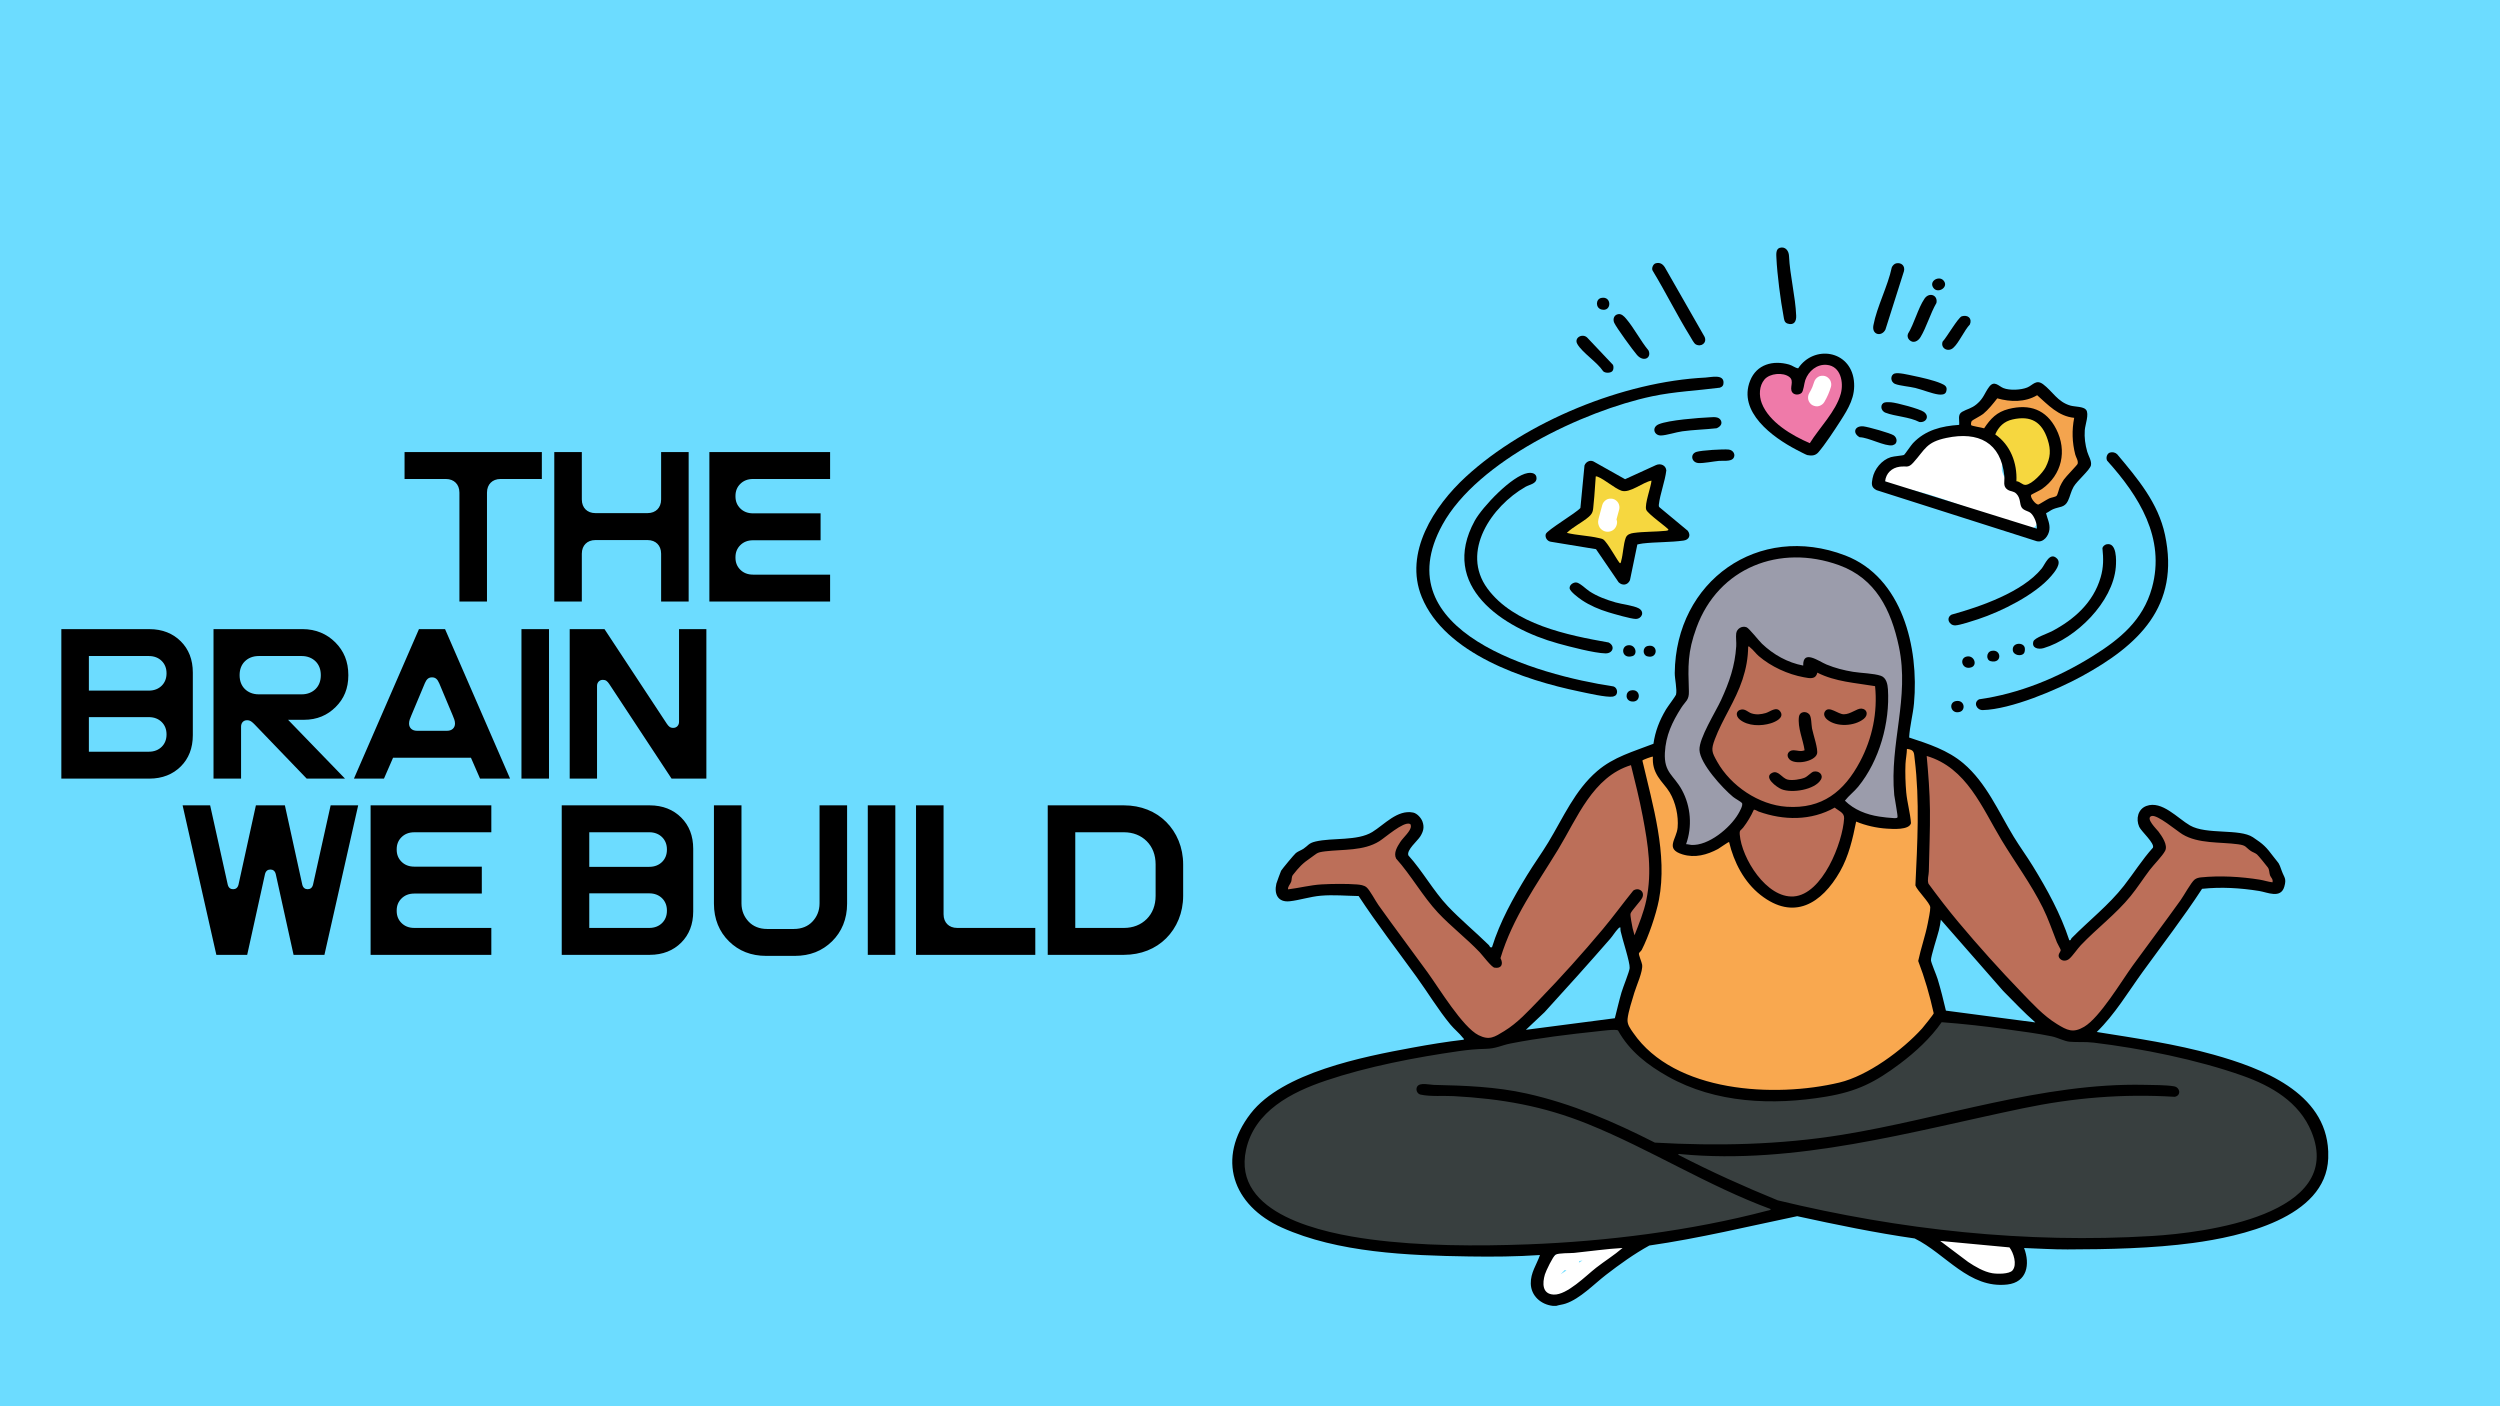 <?xml version="1.0" encoding="UTF-8"?>
<svg xmlns="http://www.w3.org/2000/svg" viewBox="0 0 1920 1080">
  <defs>
    <style>
      .cls-1 {
        fill: #f6d73f;
      }

      .cls-2 {
        fill: #ef7aa9;
      }

      .cls-3 {
        fill: #f4a44e;
      }

      .cls-4 {
        fill: #f9a84f;
      }

      .cls-5 {
        fill: #bb6f58;
      }

      .cls-6 {
        fill: #9b9cab;
      }

      .cls-7 {
        fill: #fff;
      }

      .cls-8 {
        fill: #383f3f;
      }

      .cls-9 {
        fill: #6cdcff;
      }

      .cls-10 {
        fill: #bc6f59;
      }
    </style>
  </defs>
  <g id="background">
    <rect class="cls-9" width="1921.26" height="1080"/>
    <path d="M825.81,712.65v-73.47h37.37c7,0,13.04,2.39,17.49,6.84,4.45,4.45,6.84,10.5,6.84,17.81v24.17c0,7.32-2.39,13.36-6.84,17.81-4.45,4.45-10.5,6.84-17.49,6.84h-37.37ZM804.66,733.32h58.52c13.04,0,24.33-4.61,32.44-12.72,8.11-8.11,13.04-19.56,13.04-32.6v-24.17c0-13.04-4.93-24.49-13.04-32.6-8.11-8.11-19.4-12.72-32.44-12.72h-58.52v114.82ZM703.51,733.32h91.6v-20.67h-59.96c-3.34,0-5.88-1.11-7.63-2.86-1.75-1.75-2.86-4.29-2.86-7.63v-83.65h-21.15v114.82ZM666.46,733.32h21.15v-114.82h-21.15v114.82ZM588.54,734.12h21.79c11.77,0,21.15-3.82,28.63-11.13,7.47-7.32,11.61-17.18,11.61-28.94v-75.54h-21.15v75.22c0,6.04-2.23,10.66-5.57,14.15-3.34,3.5-8.11,5.57-14.15,5.57h-20.52c-6.04,0-10.81-2.07-14.15-5.57-3.34-3.5-5.57-8.11-5.57-14.15v-75.22h-21.15v75.54c0,11.77,4.13,21.63,11.61,28.94,7.47,7.32,16.86,11.13,28.63,11.13M452.56,712.65v-26.56h46.12c4.13,0,7.47,1.43,9.86,3.82,2.39,2.39,3.66,5.57,3.66,9.38v.16c0,3.82-1.27,7-3.66,9.38-2.39,2.39-5.73,3.82-9.86,3.82h-46.12ZM452.56,665.73v-26.56h46.12c4.13,0,7.47,1.43,9.86,3.82,2.39,2.39,3.66,5.57,3.66,9.38v.16c0,3.82-1.27,7-3.66,9.38-2.39,2.39-5.73,3.82-9.86,3.82h-46.12ZM431.41,733.32h67.59c10.02,0,18.13-3.34,24.17-9.38,6.04-6.04,9.22-14,9.22-24.01v-48.03c0-10.02-3.18-17.97-9.22-24.01-6.04-6.04-14.15-9.38-24.17-9.38h-67.59v114.82ZM284.62,733.32h92.72v-20.67h-59.16c-4.29,0-7.47-1.43-9.86-3.82s-3.66-5.41-3.66-9.22v-.32c0-3.82,1.27-6.84,3.66-9.22,2.39-2.39,5.57-3.82,9.86-3.82h51.85v-20.67h-51.85c-4.29,0-7.47-1.43-9.86-3.82-2.39-2.39-3.66-5.41-3.66-9.22v-.32c0-3.82,1.27-6.84,3.66-9.22,2.39-2.39,5.57-3.82,9.86-3.82h59.16v-20.67h-92.72v114.82ZM166.14,733.32h23.7l13.68-62.02c.64-2.54,2.23-3.5,4.13-3.5s3.5.95,4.13,3.5l13.68,62.02h23.7l25.92-114.82h-21.15l-13.52,60.91c-.64,2.54-2.23,3.5-4.13,3.5s-3.5-.95-4.13-3.5l-13.36-60.91h-22.26l-13.36,60.91c-.64,2.54-2.23,3.5-4.13,3.5s-3.5-.95-4.13-3.5l-13.52-60.91h-21.15l25.92,114.82ZM437.53,597.98h20.99v-71.25c0-2.7,1.91-4.61,4.45-4.61,2.39,0,3.5,1.11,4.93,3.18l47.87,72.68h26.72v-114.82h-20.99v71.25c0,2.7-1.91,4.61-4.45,4.61-2.39,0-3.5-1.11-4.93-3.18l-47.87-72.68h-26.72v114.82ZM400.48,597.98h21.15v-114.82h-21.15v114.82ZM326.21,524.82c1.43-3.34,3.02-4.61,5.57-4.61s4.13,1.27,5.57,4.61l10.34,24.65c.95,2.23,1.75,4.13,1.75,6.2,0,3.34-2.39,5.57-6.04,5.57h-23.22c-3.66,0-6.04-2.23-6.04-5.57,0-2.07.8-3.98,1.75-6.2l10.34-24.65ZM271.82,597.98h23.06l7-16.06h59.8l7,16.06h23.06l-49.94-114.82h-20.04l-49.94,114.82ZM198.66,533.25c-4.45,0-8.11-1.59-10.66-4.13-2.54-2.54-3.98-6.04-3.98-10.5v-.16c0-4.45,1.43-7.95,3.98-10.5,2.54-2.54,6.2-4.13,10.66-4.13h33.08c4.45,0,8.11,1.59,10.66,4.13,2.54,2.54,3.98,6.04,3.98,10.5v.16c0,4.45-1.43,7.95-3.98,10.5-2.54,2.54-6.2,4.13-10.66,4.13h-33.08ZM163.99,597.98h21.15v-39.92c0-2.86,1.75-4.93,4.61-4.93,2.54,0,3.98,1.43,5.88,3.34l39.92,41.51h29.42l-43.73-45.17h12.09c10.18,0,18.13-3.5,24.49-9.86s9.7-14.15,9.7-24.33v-.16c0-10.5-3.5-18.61-10.02-25.13-6.36-6.36-14.79-10.18-25.29-10.18h-68.23v114.82ZM68.26,577.31v-26.56h46.12c4.13,0,7.47,1.43,9.86,3.82,2.39,2.39,3.66,5.57,3.66,9.38v.16c0,3.82-1.27,7-3.66,9.38-2.39,2.39-5.73,3.82-9.86,3.82h-46.12ZM68.26,530.39v-26.56h46.12c4.13,0,7.47,1.43,9.86,3.82,2.39,2.39,3.66,5.57,3.66,9.38v.16c0,3.82-1.27,7-3.66,9.38-2.39,2.39-5.73,3.82-9.86,3.82h-46.12ZM47.11,597.98h67.59c10.02,0,18.13-3.34,24.17-9.38s9.22-14,9.22-24.01v-48.03c0-10.02-3.18-17.97-9.22-24.01s-14.15-9.38-24.17-9.38H47.11v114.82ZM544.8,461.99h92.72v-20.67h-59.16c-4.29,0-7.47-1.43-9.86-3.82-2.39-2.39-3.66-5.41-3.66-9.22v-.32c0-3.82,1.27-6.84,3.66-9.22,2.39-2.39,5.57-3.82,9.86-3.82h51.85v-20.67h-51.85c-4.29,0-7.47-1.43-9.86-3.82-2.39-2.39-3.66-5.41-3.66-9.22v-.32c0-3.82,1.27-6.84,3.66-9.22,2.39-2.39,5.57-3.82,9.86-3.82h59.16v-20.67h-92.72v114.82ZM425.69,461.99h21.15v-36.74c0-3.34,1.11-5.88,2.86-7.63,1.75-1.75,4.29-2.86,7.63-2.86h39.92c3.34,0,5.88,1.11,7.63,2.86,1.75,1.75,2.86,4.29,2.86,7.63v36.74h21.15v-114.82h-21.15v36.42c0,3.34-1.11,5.88-2.86,7.63-1.75,1.75-4.29,2.86-7.63,2.86h-39.92c-3.34,0-5.88-1.11-7.63-2.86-1.75-1.75-2.86-4.29-2.86-7.63v-36.42h-21.15v114.82ZM352.85,461.99h21.15v-83.65c0-3.34,1.11-5.88,2.86-7.63,1.75-1.75,4.29-2.86,7.63-2.86h31.65v-20.67h-105.44v20.67h31.65c3.34,0,5.88,1.11,7.63,2.86,1.75,1.75,2.86,4.29,2.86,7.63v83.65Z"/>
  </g>
  <g id="art">
    <g>
      <path class="cls-8" d="M1133,958.75c-30.59,0-57.8-1.57-80.86-4.65-47.3-6.33-78-19.11-91.24-37.99-6.81-9.71-8.88-21-6.14-33.54,7.09-32.5,39.2-46.83,62.73-54.78,27.47-9.28,62.09-16.94,102.92-22.78,7.13-1.02,13.76-1.58,20.26-1.72,5.06-.11,8.12-1.05,11.67-2.14,2.24-.69,4.56-1.4,7.6-2,22.75-4.45,49-7.46,66.77-9.33.38-.04.92-.1,1.56-.18,2.95-.35,7.88-.93,11.28-.93,2.28,0,3.56.26,4.42.88.26.19.48.44.64.73,7.49,13.5,19.04,24.14,37.48,34.5,22.15,12.45,48.69,18.77,78.88,18.77,13.07,0,26.85-1.2,40.98-3.56,24.7-4.13,38.23-11.66,55.98-25,13.48-10.13,24.05-20.64,31.42-31.25.42-.61,1.12-.97,1.86-.97.06,0,.11,0,.17,0,15.94,1.19,32.61,3,49.56,5.39,1.95.27,3.96.55,6.01.83,9.48,1.3,20.23,2.78,29.29,4.69,2.13.45,4.33,1.26,6.45,2.05,2.57.95,5,1.85,7.04,2.04,2.53.23,5.08.23,7.78.23,3.37,0,6.85,0,10.58.46,41.18,4.92,83.06,14.22,114.92,25.51,28.41,10.07,46.16,24.56,54.26,44.28,6.13,14.93,5.59,28.33-1.62,39.82-9.06,14.45-28.53,25.72-57.86,33.5-25.3,6.71-51.43,9.07-64.76,9.88-17.61,1.07-35.6,1.61-53.48,1.61-76.16,0-155.14-9.77-234.75-29.05-.11-.03-.22-.06-.32-.1-28.26-11.55-53.31-23.03-76.58-35.08-.66-.34-1.11-.98-1.2-1.72-.11-.84.12-1.63.64-2.22.38-.43,1.08-.95,2.26-.95.44,0,.86.07,1.16.12.08.01.16.03.22.04,11.32,1.08,23.18,1.63,35.24,1.63,60.92,0,122.44-13.71,181.94-26.98,14.7-3.28,29.9-6.67,44.69-9.75,31.42-6.55,61.23-9.73,91.14-9.73,8.57,0,17.32.27,26,.79.69-.19,1.4-.59,1.39-1.45-.01-.87-.74-1.88-2.12-2.12-4.88-.84-12.44-.95-18.52-1.04-1.37-.02-2.67-.04-3.86-.06-2.29-.05-4.62-.08-6.94-.08-49.1,0-98.62,11.31-146.5,22.25-25.81,5.9-52.51,11.99-78.76,16.22-30.67,4.94-62.48,7.35-97.23,7.35-14.9,0-30.6-.46-46.68-1.37-.31-.02-.62-.1-.89-.24-25.67-13.01-59.99-29.04-97.85-37.49-22.99-5.13-45.73-6.02-70.95-6.6-.86-.02-1.86-.14-3.01-.29-1.42-.18-3.03-.38-4.48-.38-1.77,0-2.93.31-3.27.87-.29.48-.3,1.13-.05,1.73.12.27.46.91,1.18,1.07,4.2.93,9.3,1.01,13.74,1.01h5.13c1.86-.01,4.05,0,6.14.11,40.86,2.22,71.94,8.68,103.93,21.62,22.2,8.98,43.86,19.96,64.81,30.59,24.33,12.34,49.48,25.1,75.51,34.71.99.36,1.59,1.36,1.46,2.41-.31,2.37-2.83,2.84-4.04,3.07-.16.03-.31.06-.42.09-69.38,18.3-138.58,24.18-184.42,25.89-14.1.53-27.66.79-40.29.79Z"/>
      <path class="cls-4" d="M1362.67,839.32c-50.39,0-90.55-16.32-110.18-44.78l-.61-.87c-2.27-3.25-4.63-6.62-4.15-11.32.5-5.04,2.86-12.71,4.58-18.32l.72-2.37c.5-1.65,1.25-3.67,2.05-5.82,1.81-4.86,4.29-11.53,3.85-14.62-.09-.6-.62-2.12-1.05-3.35-1.16-3.32-1.64-4.9-1.39-6.15.19-.99.88-1.68,1.55-2.35.27-.27.71-.71.81-.91,5.04-9.81,10.86-26.73,12.97-37.71,5.77-29.94-1.88-61.45-9.28-91.92-1.13-4.68-2.31-9.51-3.39-14.18-.08-.35-.08-.71,0-1.06.67-2.67,9.76-4.76,10.14-4.76.92,0,1.49.45,1.74.72.43.45.66,1.06.62,1.68-.29,5.53.71,9.46,3.56,14.04,1.2,1.93,2.65,3.7,4.18,5.57,1.69,2.06,3.43,4.2,4.86,6.6,4.77,8.04,7.22,18.91,6.39,28.37-.26,2.95-1.3,5.66-2.22,8.06-1.07,2.81-2,5.23-1.24,6.79.63,1.29,2.53,2.42,5.64,3.37,2.49.76,5.08,1.15,7.69,1.15,5.51,0,11.36-1.68,17.87-5.15.28-.15,1.48-.97,2.45-1.63,5.35-3.63,6.07-3.98,7.05-3.98.57,0,1.18.23,1.6.62.33.3.56.7.66,1.13,3.93,16.66,12.22,30.64,23.34,39.38,7.81,6.13,15.52,9.24,22.93,9.24,8.95,0,22.24-4.62,34.75-26.63,6.63-11.66,9.62-24.99,12.13-37.64.13-.66.55-1.24,1.15-1.55.33-.18.7-.27,1.07-.27.29,0,.59.06.87.17,6.99,2.9,15.11,4.77,22.85,5.25l.41.03c1.43.09,3.4.21,5.55.21,7.9,0,9.74-1.67,10.17-2.49-.31-3.82-1.03-7.61-1.79-11.6-.72-3.78-1.46-7.68-1.82-11.6-.64-7.02-.87-15.66-.58-22.01.08-1.8.32-3.68.55-5.49.26-2.04.53-4.15.56-6.07.01-.64.29-1.24.77-1.66.41-.36.94-.56,1.49-.56.09,0,.18,0,.26.02,6.53.77,7.29,3.63,7.76,8.26.05.49.1,1.01.17,1.57,3.72,30.26,2.26,61.24.85,91.2l-.27,5.7c.68,1.5,3.04,4.39,4.96,6.75,3.95,4.84,6.37,7.93,6.42,10.4.05,2.46-.76,6.74-1.66,11.28l-.28,1.44c-1.01,5.21-2.46,10.36-3.86,15.35-1.2,4.25-2.43,8.65-3.37,13.01,4.7,12.3,8.55,25.35,11.77,39.87.05.2.06.41.05.62-.12,2.07-9.38,12.91-9.48,13.01-15.34,16.98-42.51,36.95-64.74,42.25-15.68,3.74-33.13,5.72-50.46,5.72Z"/>
      <path class="cls-10" d="M1142.96,799.33c-2.61,0-5.29-.73-8.43-2.31-10.23-5.14-23.56-24.86-33.3-39.26-2.57-3.8-4.78-7.08-6.62-9.61-5.16-7.13-10.48-14.35-15.62-21.33-7.31-9.92-14.86-20.18-22.13-30.39-.91-1.28-2.01-3.11-3.17-5.04-1.87-3.1-4.19-6.97-5.6-8.21-1.51-1.32-4.68-1.57-6.2-1.69-3.36-.27-7.75-.41-12.71-.41s-9.98.14-14.09.38c-4.88.29-9.95,1.2-14.85,2.09-3.52.63-7.16,1.29-10.73,1.72-.09.01-.18.02-.27.02-1.12,0-2.1-.84-2.24-1.98-.28-2.24.78-3.91,1.63-5.25.38-.61.75-1.18.92-1.7.13-.38.18-.9.23-1.45.13-1.29.29-2.91,1.47-4.41,4.61-5.85,7.5-9.09,14.04-13.51,1.13-.77,1.94-1.39,2.66-1.93,2.57-1.97,3.84-2.79,9.55-3.48,3.62-.43,7.42-.66,11.09-.88,10.35-.61,21.05-1.25,29.54-6.56,1.06-.66,2.74-1.94,4.68-3.41,7.56-5.73,14.19-10.48,18.76-10.48.65,0,1.26.1,1.81.28,2.36.8,2.44,3.01,2.47,3.85.12,3.37-2.79,6.69-5.6,9.9-1.13,1.29-2.2,2.51-2.83,3.48-2.44,3.76-4.53,7.38-3.26,10.35,5.53,6.18,10.53,13.22,15.38,20.03,5.21,7.32,10.59,14.89,16.53,21.23,4.95,5.29,10.62,10.38,16.09,15.3,5.34,4.8,10.87,9.77,15.89,15.03.65.68,1.63,1.86,2.76,3.23,1.83,2.21,6.08,7.34,7.49,8.02.37.06.72.08,1.03.08h0c.51,0,1.4-.08,1.72-.6.33-.56.26-1.86-.64-3.52-.29-.53-.35-1.15-.18-1.73,7.62-25.35,21.39-47.16,34.7-68.25,3.26-5.16,6.63-10.5,9.87-15.83,2.72-4.47,5.3-9.13,8.04-14.06,12-21.66,24.42-44.05,49.14-51.59.22-.07.44-.1.66-.1.39,0,.77.1,1.11.29.54.31.93.82,1.08,1.42l.69,2.8c2.97,11.99,6.05,24.39,8.39,36.79,4.22,22.36,7.34,42.69,2.71,65.06-1.76,8.51-5.01,16.78-8.15,24.77l-1.02,2.59c-.34.87-1.18,1.44-2.1,1.44-.04,0-.08,0-.12,0-.97-.05-1.8-.72-2.06-1.66l-1.45-5.32c-.02-.06-.03-.12-.04-.18l-.22-1.18c-1.11-5.79-1.67-9.21-1.43-10.72.25-1.57,1.66-3.39,5.05-7.48,1.67-2.01,3.75-4.52,4.2-5.57.39-.91.4-1.7,0-2.3-.37-.56-1.04-.9-1.81-.9-.52,0-1.05.16-1.55.46-3.38,4.18-6.73,8.51-9.97,12.7-4.27,5.54-8.69,11.26-13.28,16.73-15.79,18.84-32.24,37.12-48.9,54.32-.96.99-1.91,1.98-2.86,2.98-7.4,7.71-15.05,15.68-24.49,21.43l-1.05.64c-4.45,2.72-7.96,4.87-12.41,4.87Z"/>
      <path class="cls-10" d="M1592,793.64c-4.78,0-8.95-2.55-13.37-5.24-9.64-5.88-17.53-14.12-25.16-22.09-.92-.96-1.83-1.91-2.74-2.85-16.57-17.18-32.84-35.27-48.35-53.78-7.29-8.7-14.64-18.13-23.11-29.67-.13-.18-.24-.38-.31-.6-.9-2.58-.51-5.17-.16-7.46.15-1,.29-1.94.31-2.77.1-5.2.24-10.51.39-15.64.29-10.31.59-20.97.47-31.39-.16-14.41-1.37-28.92-2.49-41.39-.07-.75.24-1.48.82-1.95.41-.33.92-.51,1.43-.51.22,0,.43.03.64.09,26.34,7.81,38.99,30.47,51.22,52.38,2.47,4.43,5.03,9,7.62,13.3,3.63,6.01,7.54,12.02,11.32,17.83,7.11,10.93,14.47,22.24,20.39,34.19,3.1,6.26,5.62,12.91,8.05,19.33.94,2.49,1.88,4.97,2.85,7.42.22.56.81,1.65,1.33,2.61.93,1.73,1.47,2.74,1.66,3.51.33,1.36-.32,2.51-.85,3.44-.9,1.58-.86,1.76-.11,2.45.56.52,1.22.62,1.67.62.77,0,1.56-.3,2.18-.82,1.35-1.14,3.15-3.44,4.89-5.66,1.39-1.77,2.69-3.44,3.9-4.71,5.07-5.32,10.61-10.39,15.98-15.29,7.67-7.01,15.61-14.27,22.11-22.26,3.02-3.72,5.87-7.76,8.62-11.66,1.93-2.74,3.93-5.58,5.99-8.3,1.18-1.56,2.82-3.43,4.57-5.42,2.76-3.14,5.88-6.69,7.07-8.98,1.17-2.25-.49-6.42-4.94-12.41-.15-.2-.61-.72-1.06-1.22-3.69-4.11-6.93-8.07-6.03-11.34.22-.79.89-2.22,2.95-2.86.43-.14.91-.2,1.41-.2,4.1,0,10.73,4.67,18.98,10.78,2.2,1.63,4.11,3.04,5.19,3.7,8.25,4.99,19.03,5.65,29.44,6.28,4.16.25,8.46.52,12.45,1.06,4.92.67,6.22,1.68,8.1,3.4.63.58,1.35,1.24,2.48,2.03.52.37,1.15.66,1.81.97.98.46,2.1.98,3.17,1.86,1.38,1.13,7.94,9.31,8.78,10.47,1.08,1.48,1.34,3.2,1.57,4.71.11.7.21,1.37.38,1.87.09.26.36.66.62,1.05.84,1.22,2.1,3.07,1.3,5.72-.29.96-1.18,1.61-2.16,1.61-.08,0-.17,0-.25-.01-1.98-.22-3.87-.69-5.7-1.14-1.4-.34-2.72-.67-4.05-.89-9.92-1.62-20.29-2.47-29.98-2.47-5.15,0-10.13.24-14.79.71-1.6.16-2.79.57-3.65,1.23-1.41,1.1-4.7,6.44-6.88,9.98-1.36,2.22-2.54,4.13-3.42,5.36-6.84,9.57-13.94,19.18-20.8,28.48-5.22,7.07-10.62,14.38-15.86,21.61-2.01,2.78-4.5,6.48-7.13,10.4-9.46,14.08-21.23,31.61-30.97,37.36-3.63,2.14-6.74,3.14-9.8,3.14Z"/>
      <path class="cls-6" d="M1300.02,651.18c-.41,0-.81-.01-1.21-.04-.77-.05-1.49-.19-2.12-.32-.63-.13-1.18-.24-1.68-.24h-.05c-.73,0-1.44-.35-1.87-.94-.43-.61-.58-1.38-.32-2.08,4.64-12.86,3.51-27.7-3.02-39.72-1.92-3.54-3.97-6.08-5.94-8.54-4.31-5.36-8.03-10-7.45-21.31.75-14.67,6.67-25.81,12.94-35.67.98-1.54,1.92-2.69,2.74-3.7,1.92-2.36,2.89-3.54,2.76-7.59l-.03-.95c-.63-19.21-.98-29.79,5.99-48.85,12.49-34.18,42.63-55.41,78.65-55.41,11.23,0,22.59,2.05,33.74,6.09,32.79,11.87,42.74,42.28,47.38,64.13,4.72,22.21,1.94,43.18-.75,63.46-2.17,16.37-4.41,33.29-2.75,50.93.07.7.46,2.99.88,5.42,2.01,11.66,1.94,12.17,1.18,13.22-1.1,1.51-3.11,1.51-3.78,1.51-.26,0-.52,0-.74-.02h-.15c-3.22-.12-8.25-.71-11.57-1.22-11.37-1.74-20.91-6.18-27.57-12.84-.81-.8-.89-2.08-.19-2.98,1.68-2.17,3.65-4.07,5.56-5.91,1.71-1.65,3.32-3.2,4.72-4.92,15.42-18.96,23.97-47.03,22.3-73.26-.3-4.72-1.61-7.51-3.91-8.31-3.31-1.14-8.34-1.61-13.21-2.07-2.82-.26-5.49-.51-7.76-.89-7.98-1.32-14.42-3.09-20.9-5.75-1.24-.51-2.66-1.26-4.17-2.06-2.9-1.53-6.52-3.44-8.75-3.44-.77,0-1.01.25-1.1.34-.25.26-.83,1.15-.76,3.84.02.68-.27,1.33-.79,1.78-.41.35-.93.54-1.47.54-.14,0-.28-.01-.41-.04-11.93-2.22-23.3-8.23-32.86-17.38-.96-.92-2.52-2.74-4.32-4.84-2.17-2.53-5.8-6.76-6.83-7.36-.32-.13-.74-.21-1.17-.21-1.81,0-3.45,1.41-3.65,3.15-.17,1.46-.09,3.15,0,4.93.07,1.57.15,3.19.05,4.74-1.01,15.78-5.48,28.3-11.88,42.24-1.16,2.52-2.89,5.74-4.9,9.47-4.94,9.17-11.71,21.74-11.45,27.73.39,9.21,16.7,27.55,24.98,34.38.62.51,1.89,1.3,3,2,2.03,1.27,3.32,2.09,4.01,2.88,1.71,1.94.97,5.19-2.56,11.2-6.13,10.42-22.34,24.85-36.82,24.85Z"/>
      <path class="cls-5" d="M1376.97,622.02c-1.62,0-3.3-.06-4.98-.17-21.44-1.44-44.1-16.11-55.1-35.68-4.46-7.93-5.38-10.15-1.98-19.24,2.7-7.21,6.35-14.19,9.88-20.93,4.15-7.93,8.45-16.13,11.34-24.94,2.79-8.49,4.12-16.29,4.21-24.54.01-1.02.7-1.91,1.69-2.16.32-.08.64-.13.95-.13,1.41,0,2.2.86,2.53,1.23.03.04.07.08.11.12,1.34,1.03,2.59,2.4,3.79,3.73.96,1.06,1.87,2.06,2.78,2.84,8.96,7.7,21.52,13.59,33.6,15.77l.76.14c1.35.25,2.76.51,3.91.51h0c1.64,0,2.56-.38,3.06-2.49.16-.67.62-1.24,1.25-1.53.3-.14.63-.21.95-.21.35,0,.7.08,1.02.24,10.55,5.35,21.75,6.94,33.6,8.63,3.31.47,6.73.96,10.11,1.53,1,.17,1.77.99,1.87,2,2.05,20.33-2.03,40.81-11.82,59.23-13.06,24.59-30.07,36.04-53.53,36.04ZM1363.04,595.32c-.36,0-.75.11-1.19.34-.96.49-.94.84-.94.95.09,2.07,5.31,6.27,8.18,7.44,1.83.75,4.47,1.16,7.44,1.16,7.54,0,17.1-2.66,19.96-7.58.58-.99.26-1.55.15-1.73-.41-.71-1.4-1.18-2.46-1.18-.28,0-.56.03-.84.09-.42.14-1.61,1.11-2.39,1.76-1.29,1.06-2.63,2.16-3.98,2.74-2.72,1.17-7.3,2.02-10.89,2.02-1.44,0-2.69-.13-3.71-.39-2.31-.59-4.07-2.08-5.63-3.4-1.34-1.13-2.61-2.21-3.7-2.21ZM1377.38,578.44c-1.24,0-1.93.57-2.15,1.1-.25.59-.03,1.3.62,1.98.97,1.01,3.13,1.62,5.77,1.62,5.32,0,10.9-2.31,11.69-4.85.56-1.79-1.39-8.86-2.43-12.66-.64-2.32-1.19-4.33-1.47-5.78-.21-1.1-.32-2.39-.43-3.75-.16-1.96-.44-5.24-1.16-6.03-.54-.6-1.3-.94-2.08-.94-.51,0-1.73.16-1.92,1.61-.67,5.01.81,10.5,2.23,15.81.82,3.07,1.67,6.25,2.11,9.33.14,1.02-.41,2-1.36,2.4-1.2.51-2.45.75-3.83.75-1.15,0-2.2-.17-3.22-.33-.8-.13-1.56-.25-2.27-.27h-.11ZM1338.16,547.1c-.1,0-.2,0-.3.02-.55.07-1.51.28-1.71.97-.18.62.19,1.75,1.42,2.76,3.88,3.18,9.03,3.84,12.67,3.84,3.08,0,6.24-.48,9.14-1.38,3.29-1.02,6-2.73,6.45-4.06.06-.19.21-.63-.42-1.51-.55-.77-1.01-.83-1.39-.83-1.08,0-2.64.78-4.02,1.47-1.1.55-2.24,1.12-3.35,1.44-2.54.72-4.69,1.05-6.77,1.05-1.87,0-3.63-.27-5.38-.84-1.21-.39-2.27-1.04-3.21-1.61-1.15-.7-2.14-1.31-3.12-1.31ZM1404.55,547c-.45,0-.7.11-.96.43-1.13,1.41.58,3.02,1.14,3.48,2.74,2.28,7.02,3.59,11.75,3.59,5.25,0,10.3-1.57,13.52-4.21,1.28-1.05,1.51-2.14,1.31-2.75-.2-.62-.89-1.02-1.89-1.09h-.11c-1.03,0-2.71.83-4.33,1.63-2.6,1.29-5.55,2.74-8.9,2.74-2.23,0-4.5-1.08-6.69-2.12-1.78-.84-3.61-1.71-4.83-1.71Z"/>
      <path class="cls-10" d="M1376.12,690.78c-21.12,0-40.66-30.05-42.23-49.66-.26-3.19.43-4.4,1.98-5.76.37-.32.72-.63,1.12-1.16,3.17-4.15,5.81-8.57,7.85-13.13.15-.33.37-.62.65-.84.51-.41,1.15-.63,1.84-.63,1.14,0,2.23.59,3.2,1.12.28.15.67.36.82.41,8.89,3.2,17.79,4.83,26.46,4.83,10.95,0,21.1-2.59,30.17-7.71.35-.2.73-.29,1.11-.29.53,0,1.05.18,1.47.54.71.6,1.53,1.14,2.39,1.71,2.62,1.71,5.88,3.84,5.61,8.44-1.04,17.77-16.19,60.32-40.82,62.06-.54.04-1.07.06-1.61.06Z"/>
      <path class="cls-1" d="M1555.46,374.65c-1.9,0-3.38-.95-4.56-1.72-.88-.57-1.64-1.06-2.33-1.07-.61,0-1.2-.26-1.62-.71s-.64-1.05-.61-1.66c.7-14.19-5.02-26.91-15.29-34.01-.89-.62-1.22-1.78-.78-2.77,3.11-7.07,8-11.26,14.94-12.81,2.85-.64,5.54-.96,7.98-.96,10.64,0,17.7,5.91,21.59,18.07,2.76,8.62,2.27,15.02-1.73,22.85-2.15,4.2-10.81,14.13-17.02,14.76-.19.02-.38.03-.57.03Z"/>
      <path class="cls-3" d="M1565.4,389.74c-2.9,0-5.85-3.65-7.02-5.95-1.08-2.11-1.16-3.82-.25-5.08.43-.6.87-.83,4.13-2.49,1.68-.85,3.99-2.03,4.66-2.5,14.35-10.2,18.37-27.13,10.24-43.14-5.27-10.38-13.31-15.64-23.91-15.64-3.14,0-6.54.46-10.11,1.37-8.22,2.09-12.63,6.69-17.47,13.91-.43.64-1.14,1-1.88,1-.27,0-.55-.05-.82-.16-.42-.16-2.29-.53-3.65-.79-5.72-1.12-7.26-1.43-7.69-3.25-.33-1.38-.13-3.62.88-5.04.47-.66,1.22-1.12,4.47-2.97,1.75-.99,3.93-2.23,4.66-2.84,3.74-3.06,7.37-7.6,10.48-11.61.44-.56,1.1-.87,1.78-.87.21,0,.41.03.62.09,4.42,1.26,8.77,1.9,12.91,1.9,6.07,0,11.43-1.37,15.94-4.07.36-.22.76-.32,1.16-.32.54,0,1.07.19,1.49.56,1.19,1.05,2.36,2.11,3.53,3.18,7.15,6.51,13.9,12.66,23.64,13.65.63.06,1.21.39,1.59.9.38.51.53,1.16.4,1.78-1.78,9.1-1.52,18.25.79,27.18.14.56.43,1.22.74,1.92.79,1.8,1.77,4.05,1.04,6.49-.24.81-.76,1.44-5.09,6.13-2.28,2.48-5.11,5.56-5.84,6.63-.96,1.42-2.03,3.34-2.72,4.89-.22.5-.53,1.54-.84,2.55-.8,2.68-1.34,4.37-2.26,5.27-1.02,1-2.64,1.41-4.35,1.85-.74.19-1.51.39-1.93.57-.66.29-2.77,1.56-4.32,2.48-3.64,2.18-3.99,2.36-4.68,2.42-.11,0-.22.01-.33.01Z"/>
      <path class="cls-1" d="M1244.15,434.81c-1.68-.06-2.38-1.19-6.26-7.45-2.24-3.61-6.4-10.34-7.84-11.18-.51-.28-1.19-.43-1.97-.6-.27-.06-.54-.11-.8-.18-3.74-.89-7.84-1.4-11.81-1.89-4.22-.52-8.58-1.07-12.7-2.07-.8-.2-1.43-.81-1.64-1.6-.22-.79.02-1.64.61-2.21,2.84-2.75,6.25-4.97,9.55-7.13,2.65-1.73,5.15-3.36,7.31-5.21,2.48-2.12,2.58-3.32,2.85-6.54.06-.69.12-1.44.21-2.26.46-4.1.74-8.34,1.01-12.44.18-2.75.37-5.58.61-8.37.09-.99.81-1.81,1.79-2.02.29-.06.57-.09.85-.09.82,0,1.44.25,1.89.44l.15.06c2.91,1.16,6.15,3.37,9.28,5.5,3.06,2.09,6.23,4.25,8.71,5.14.45.16.97.24,1.55.24h0c3,0,7.01-2.08,10.88-4.1,3.43-1.79,6.67-3.47,9.59-3.95.12-.02.24-.03.37-.03.56,0,1.11.21,1.53.6.51.47.78,1.15.72,1.85-.18,2.1-.99,5.13-1.93,8.64-1.15,4.29-2.89,10.77-2.26,12.73.68,1.49,7.04,6.52,10.46,9.23,5.95,4.71,6.72,5.37,6.74,6.85.01.81-.34,2.75-3.88,3.12-3.68.38-7.56.54-11.3.69-4.53.18-9.22.37-13.52.96-3.14.44-3.91,1.45-4.23,2.29-.91,2.39-1.41,5.85-1.88,9.2-.41,2.86-.83,5.81-1.53,8.28-.03.09-.04.18-.05.27-.1.65-.32,2.01-1.82,2.9-.35.21-.75.32-1.15.32-.03,0-.05,0-.08,0ZM1233.43,389.65c-.69,1.97-1.06,10.83-.63,12.45.1.32.85.68,1.77.68h0c.77,0,1.47-.26,1.67-.63.71-1.43.97-9.51.52-11.55-.2-.91-1.22-1.33-2.07-1.33-.5,0-.95.13-1.26.37Z"/>
      <path class="cls-2" d="M1389.93,342.61c-.3,0-.6-.06-.89-.18-14.11-6.05-32.18-16.51-38.13-31.98-2.15-5.58-2.78-14.29,2.51-20.5,2.64-3.1,7.53-5.03,12.76-5.03,3.75,0,7.1.99,9.43,2.8,3.3,2.56,2.83,6.01,2.49,8.53-.25,1.82-.36,2.98.22,3.78.32.45.99.72,1.79.72h0c.77,0,1.53-.26,1.97-.67.46-.57,1.01-3.37,1.3-4.87.3-1.54.58-2.99.98-4.1,2.81-7.9,9.77-13.22,17.33-13.22.51,0,1.03.02,1.56.07,4.27.4,7.79,2.44,10.19,5.89,3.34,4.8,4.31,12.28,2.49,19.05-2.55,9.49-9.23,18.32-15.68,26.85-3.11,4.11-6.04,7.99-8.39,11.78-.42.68-1.16,1.07-1.92,1.07ZM1397.48,294.36c-1.41,1.2-5.12,8.13-5.39,9.81-.03.29.06.54.27.78.37.4,1.05.66,1.73.66h0c.36,0,1.03-.08,1.55-.58.73-1.06,3.92-7.37,4.27-8.44.16-.77.08-1.51-.25-1.91-.31-.38-.83-.46-1.22-.46-.3,0-.62.04-.96.13Z"/>
      <path class="cls-7" d="M1253.28,957.34c-.97-3-3.4-4.67-6.48-4.94-9.87-.85-19.72.31-29.47,1.8-4.59.7-9.56,1.04-13.81,3.03-1.73.81-3.24,2.17-4.38,3.8-1.27.24-2.5.83-3.58,1.78-4.68,4.08-9.29,8.64-11.74,14.44-1.51,3.57-2.28,7.47-1.54,11.33.49,2.53,2.03,4.82,4.29,6.12,2.4,1.38,5.26,1.44,7.89.86,6.5-1.42,12.11-6.21,17.6-9.71,5.75-3.66,11.6-7.15,17.57-10.45,6.74-3.73,13.6-7.22,20.58-10.47,2.57-1.2,3.94-4.97,3.09-7.59ZM1198.85,978.33c.91-1.04,1.88-2.03,2.88-2.99.29.13.59.24.91.31.13.03.27.05.41.08-1.48.97-2.96,1.93-4.44,2.88.08-.09.16-.19.24-.28ZM1212.83,968.48c.86-.15,1.73-.29,2.59-.43-.95.56-1.9,1.1-2.84,1.67.12-.41.2-.82.25-1.24ZM1549.83,974.27c-1.7,2.31-3.93,4.06-6.78,4.71-1.96.45-4.02.45-6.02.47-3.14.04-6.28,0-9.41-.3-7.01-.66-14.17-2.29-19.9-6.62-1.48-1.12-2.52-2.24-3.09-4.02-.28-.86-.32-1.77-.18-2.65-3.47-.66-6.9-1.54-10.25-2.75-3.55-1.28-5.56-4.49-4.7-8.27.76-3.35,4.96-5.89,8.27-4.7,3.89,1.41,7.91,2.39,12,3.04.4.06.8.14,1.2.19.03,0,.06,0,.08,0,1.03.12,2.06.24,3.09.34,2.07.2,4.15.35,6.23.46,3.48.19,6.96.29,10.44.4,3.46.11,7,.12,10.39.96,3.58.88,7.18,2.92,9.08,6.19,2.24,3.85,2.23,8.88-.45,12.53ZM1243.5,391.42c-.51,1.87-1.01,3.73-1.52,5.6l-.5,1.85c.05.15.1.3.14.47.57,1.48.26,3.27-.33,4.67-.6,1.43-1.59,2.6-2.94,3.39-2.55,1.49-5.76,1.28-8.08-.51-.73-.56-1.33-1.16-1.82-1.96-.22-.36-.29-.6-.49-1.07-.41-.98-.68-2.06-.62-3.14.07-1.28.37-2.4.69-3.61.84-3.09,1.67-6.17,2.51-9.26.47-1.72,1.62-3.07,3.09-4.02,1.53-.99,3.46-1.07,5.18-.68,1.6.37,3.2,1.7,4.02,3.09.88,1.51,1.14,3.49.68,5.18ZM1406.18,297.07c-1.21,4.06-2.93,8.03-5.09,11.67-.92,1.54-2.34,2.55-4.02,3.09-1.73.56-3.62.15-5.18-.68-1.45-.77-2.66-2.46-3.09-4.02-.46-1.67-.21-3.69.68-5.18.91-1.52,1.7-3.1,2.42-4.72.49-1.23.93-2.47,1.31-3.74.52-1.73,1.6-3.06,3.09-4.02,1.53-.99,3.46-1.07,5.18-.68,1.6.37,3.2,1.7,4.02,3.09.86,1.47,1.17,3.53.68,5.18ZM1562.82,395.1c-4.09-4.88-8.18-9.75-12.28-14.63-1.98-2.35-3.95-4.71-5.93-7.06-.79-.94-1.54-2.24-2.47-3.03-.14-.18-.27-.36-.41-.55-.41-.57-.81-1.14-1.2-1.73-.68-1.03-1.31-2.09-1.86-3.19-.11-.22-.21-.45-.32-.67-.2-.57-.41-1.14-.58-1.73-.03-.11-.21-.81-.32-1.29.02.33.03.6-.01-.04,0-.01,0-.02,0-.04-.05-.22-.08-.39-.06-.4.02,0,.03.07.05.17-.02-.24-.04-.48-.04-.73-.05-1.58.11-3.16.21-4.73.44-6.89-1.92-14.63-9.14-17.02-.32-.78-.77-1.5-1.41-2.09-1.41-1.29-2.88-1.72-4.75-1.97-6.27-.82-12.6-1.65-18.94-1.33-6.26.31-12.23,1.63-17.89,4.33-5.27,2.52-9.72,6.52-12.86,11.43-.68,1.06-1.3,2.15-1.98,3.2-.16.25-.32.49-.49.73-.19.27-.76.74-.18.25-.04.04-.08.08-.11.11-.26.29-.56.55-.83.83-.09.06-.19.13-.29.19-.38.23-.93.42-1.32.67-.12.04-.24.08-.36.12-.62.2-1.24.37-1.87.53-5.81,1.46-11.61,2.2-16.1,6.62-1.93,1.9-2.42,4.9-1.39,7.34,1.13,2.68,3.39,3.78,6.14,4.13.07,0,.12.02.18.02.05,0,.09.01.15.02.35.05.7.1,1.06.15.88.13,1.76.27,2.63.42,1.75.3,3.5.62,5.24.98,3.31.67,6.6,1.45,9.87,2.3,6.73,1.75,13.37,3.83,19.95,6.06,13.49,4.57,26.84,9.58,40.24,14.44,7.7,2.79,15.4,5.58,23.1,8.37,2.67.97,6.29-.62,7.59-3.09,1.49-2.81.95-5.76-1.05-8.15ZM1537.45,361.17c0-.07,0-.15-.01-.22.01.09.02.19.03.3,0-.03-.01-.05-.02-.07Z"/>
      <path d="M1579.78,428.96c3.74,3.74-1.78,10.29-4.41,13.37-12.34,14.46-38.3,27.3-56.22,33.22-3.82,1.26-14.05,4.66-17.52,4.75-4.68.12-7.42-5.75-2.8-8.27,21.92-6.05,54.48-17.28,69.2-35.41,2.55-3.14,6.16-13.24,11.75-7.65Z"/>
      <path d="M1271.43,202.26c3.21-.95,5.41.35,7.12,2.96l30.56,53.46c2.08,4.68-2.67,8.14-6.84,5.76-1.38-.79-3.27-4.55-4.22-6.08-10.09-16.3-18.79-33.96-28.75-50.39-1.2-1.75.3-5.16,2.13-5.7Z"/>
      <path d="M1210.23,447.31c2.7-.11,7.82,5.06,10.35,6.73,6.09,4.02,13.14,6.58,20.13,8.6,4.82,1.39,13.81,2.42,17.72,4.5,5.07,2.69,2.44,8.23-2.21,8.2-3.64-.02-16.76-3.85-20.94-5.11-7.09-2.15-14.29-5.22-20.45-9.36-2.21-1.49-9.19-6.61-9.36-9.11s2.52-4.36,4.75-4.45Z"/>
      <path d="M1313.21,320.5c2.82-.13,7-.74,8.5,2.56,1.27,2.78-.96,4.86-3.35,5.84-8.75.98-17.66,1.15-26.38,2.35-4.77.66-12.2,3.11-16.36,3.2-5.28.12-7.44-6.28-1.58-8.68,7.67-3.14,30.23-4.88,39.17-5.28Z"/>
      <path d="M1455.16,286.84c2.97-.87,10.47,1,13.81,1.68,6.19,1.26,16.08,3.48,21.72,5.93,3.08,1.34,5.24,2.51,3.95,6.41-.8,2.42-3.89,2.35-5.95,2.09-4.8-.61-12.49-3.72-17.76-5.01-4.3-1.05-11.88-1.66-15.39-3.04-3.93-1.54-3.92-7.03-.39-8.06Z"/>
      <path d="M1466.35,261.05c-1.23-1.23-1.68-3.06-1.02-4.7,4.81-7.82,7.67-19.53,12.65-26.92,3.61-5.37,10.47-2.87,9.2,3.23-4.64,7.97-7.58,18.52-12.23,26.26-1.9,3.15-5.59,5.14-8.59,2.13Z"/>
      <path d="M1242.73,241.27c2.55-.46,4.62,1.72,6.09,3.45,6.16,7.21,11.11,17.06,17.27,24.47,2.48,5.66-3.75,9.25-8.86,3.45-3.04-3.45-15.94-21.16-17.52-24.76-1.21-2.75-.19-6.03,3.02-6.61Z"/>
      <path d="M1238.37,284.94c-1.37,1.71-5.61,1.75-7.15.16-4.57-6.97-15.9-14.12-19.81-20.84-2.84-4.88,3.99-8.58,7.63-4.92l19.75,20.9c.57,1.32.5,3.58-.41,4.7Z"/>
      <path d="M1447.58,309.07c1.29-.3,3.39-.21,4.75-.11,4.33.34,21.89,5.02,25.17,7.35,4.66,3.29,1.78,8.53-3.43,7.79-7.65-3.97-18.45-4.25-25.96-7.12-4.19-1.6-4.24-7.05-.54-7.9Z"/>
      <path d="M1506.65,242.92c4.59-1.36,8.14,1.49,6.24,6.24-4.3,4.47-8.5,14.26-12.85,18.05-4,3.5-9.89.25-8.11-4.86,2.88-2.85,11.95-18.6,14.72-19.43Z"/>
      <path d="M1331.05,352.17c-1.98,2.41-8.18,1.53-10.94,1.79-4.38.41-11.7,1.91-15.71,1.66-5.34-.34-6.68-6.94-1.5-8.58,3.76-1.19,20.75-2.25,24.81-1.77,3.5.42,5.64,4.12,3.35,6.91Z"/>
      <path d="M1229.71,228.83c8.28-1.87,8.31,11.04.14,8.85-4.53-1.21-4.48-7.87-.14-8.85Z"/>
      <path d="M1492.54,215.33c4.62,5.06-4.21,10.6-7.67,5.78-3.74-5.21,4.16-9.62,7.67-5.78Z"/>
      <path d="M1250.31,495.56c5.99-.79,7.64,7.03,3.43,8.32-8.3,2.54-9.29-7.55-3.43-8.32Z"/>
      <path d="M1502.34,538.38c6.42-.94,7.51,6.89,2.87,8.33-7.05,2.18-9.26-7.39-2.87-8.33Z"/>
      <path d="M1554.34,501.8c-2,2.49-8,1.57-8.5-2.33-.8-6.26,8.73-6.56,9.24-1.59.12,1.15,0,3-.74,3.93Z"/>
      <path d="M1510.46,504.21c5.75-1.16,8.48,6.73,3.42,8.34-7.05,2.24-9.53-7.1-3.42-8.34Z"/>
      <path d="M1252.47,530.26c7.85-1.77,8.33,9.59.57,8.46-5.06-.74-4.95-7.47-.57-8.46Z"/>
      <path d="M1265.48,496.1c8.35-1.89,8.04,10.44-.55,7.91-3.46-1.02-3.67-6.95.55-7.91Z"/>
      <path d="M1529.42,499.89c7.79-1.72,8.51,10.03-.55,7.91-3.76-.88-3.49-7.01.55-7.91Z"/>
      <path d="M1241.08,533.78c-.33.41-1.74,1.11-2.31,1.21-4.95.82-20.1-2.75-25.82-3.93-42.26-8.76-103.2-29.01-121.02-72.49-13.96-34.07,9.53-70.07,33.86-92.43,46.34-42.58,121.2-73.07,184-76.17,4.29-.21,14.16-2.87,13.88,4.08-.08,2.12-.88,3-2.85,3.7-17.33,2.25-34.83,2.96-51.95,6.59-52.84,11.2-134.16,49.64-161.05,98.58-45.19,82.26,72.83,115.44,131.25,124.24,2.76.81,3.69,4.53,2,6.62Z"/>
      <path d="M1620.46,347.56c1.93-.58,4.09-.1,5.52,1.3,15.7,18.72,31.51,37.29,36.74,61.92,11.61,54.69-20.16,84.69-63.96,108.62-19.15,10.46-54.33,25.39-76,25.95-4.66.12-7.53-5.85-2.81-8.28,30.75-4.35,60.29-16.46,86.52-32.72,21.28-13.19,39.29-27.72,46.25-52.94,10.51-38.08-10.04-70.59-34.42-97.59-1.18-2.09-.16-5.57,2.14-6.25Z"/>
      <path d="M1173.36,363.3c3.1-.49,6.68.19,6.7,3.93.02,4.39-5.26,4.81-8.55,6.69-25.89,14.82-50,49.7-29.13,78.11,20.18,27.48,61.46,35.82,93.03,41.39,5.31,2.74,3.28,8.51-2.42,8.38-8.53-.19-27.49-5.16-36.31-7.6-42.48-11.73-91.56-43.97-64.12-94.19,5.87-10.74,28.75-34.83,40.79-36.72Z"/>
      <path d="M1617.75,418.04c8.09-1.86,7.61,12.5,7.19,17.5-2.21,26.8-30.55,54.79-55.42,62.21-4.11,1.22-9.42.04-7.87-5.16.82-2.73,11.14-6.18,14-7.68,17.36-9.11,31.98-22.09,37.64-41.5,2.28-7.82,2.2-14.41,1.37-22.49.25-1.29,1.82-2.59,3.08-2.88Z"/>
      <path d="M1366.82,190.34c4.3-1.28,6.96,2.26,7.14,6.19.68,15.06,4.93,31.09,5.51,45.99.17,4.43-1.73,7.5-6.56,6.01-2.66-.82-2.71-3.27-3.13-5.54-2.33-12.4-4.93-32.4-5.5-44.91-.12-2.52-.56-6.81,2.54-7.74Z"/>
      <path d="M1456.25,202.26c3.96-.9,7.02,1.98,5.99,5.99l-14.23,44.86c-2.79,5.66-10.66,4.29-9.24-3.29,2.63-14.09,11.1-30.06,14.11-44.43.54-1.35,1.92-2.81,3.37-3.14Z"/>
      <path d="M1455.7,340.78c-.33.41-1.74,1.11-2.31,1.21-5.82.98-18.5-6.11-25.18-6.19-5.79-3.19-3.87-9.05,2.94-8.35,3.43.35,20.98,5.23,23.36,6.99,1.99,1.47,2.82,4.33,1.19,6.35Z"/>
      <path d="M1192.47,1002.89c-9.01-1.03-16.61-7.64-16.83-17.06-.19-8.43,4.5-14.55,7.07-21.97-18.09,1.24-36.33,1.39-54.49,1.1-46.62-.73-100.74-2.86-143.69-22.16-37.93-17.04-50.68-53.15-24.01-87.64,24.31-31.44,86.4-43.59,124-50.53,13.13-2.42,26.42-4.61,39.66-6.14.24-.94-.39-1.08-.81-1.63-2.49-3.25-6.61-6.57-9.47-10.04-9.3-11.26-17.5-24.83-26.13-36.75-14.88-20.55-30.41-40.7-44.33-61.91-9.69-.17-19.35-1.08-29-.26-8.22.7-16.36,3.44-23.91,4.27-8.94.99-12.18-5.36-10.28-13.53.16-.67,3.38-9.45,3.64-9.91.79-1.36,10.16-12.67,11.35-13.59,1.88-1.46,4.03-2.09,5.88-3.33,3.68-2.47,3.81-4.24,9.13-5.51,13.08-3.12,32.1-.25,43.65-7.3,9.19-5.61,19.33-17.44,31.41-14.95,3.03.63,6.15,4.1,7.16,6.94,1.55,4.36.67,7.53-1.66,11.33-2.12,3.47-10.82,10.55-9.15,14.66,10.91,12.03,19.25,27.36,30.33,39.06,9.53,10.07,21.36,19.89,31.47,29.81.9.89.48,2.09,2.4,1.63,6.13-19.7,16.22-37.75,26.88-55.25,5.23-8.58,11.18-16.76,16.38-25.36,11.46-18.94,20.33-39.91,37.49-54.66,12.77-10.98,27.87-15.01,43.24-20.99,1.4-9.77,4.66-18,9.65-26.39,1.21-2.03,7.44-10.35,7.68-11.29.97-3.81-1.01-12.25-.97-16.65.69-70.5,64.19-115.87,130.92-90.31,43.92,16.83,56.7,70.84,52.82,113.59-.8,8.79-3.28,17.46-3.73,26.25,14.79,4.87,29.64,9.62,41.68,19.84,17.57,14.91,26.86,36.99,38.59,56.28,4.67,7.68,10.04,14.99,14.75,22.66,11.07,18.04,21.32,36.66,27.96,56.88,1.4.38,1.07-.84,1.86-1.64,13.22-13.41,28.55-25.39,40.09-40.15,7.54-9.64,14.06-20.12,22.29-29.25,1.55-3.41-8.92-12.48-10.52-16.04-2.7-6.02-1.02-13.6,5.52-16.02,11.91-4.42,24.1,9.59,33.47,14.97,12.75,7.31,38.05,2.22,48.37,9.08,8.19,5.44,10.05,7.36,15.85,15.04,4.49,5.95,3.63,3.43,6.35,11,1.78,4.97,3.74,5.51,1.86,11.94-2.74,9.39-12.93,4.29-19.24,3.27-14.52-2.33-29.26-3.23-43.92-1.66-14.24,21.85-30.23,42.57-45.53,63.69-11.38,15.71-21.36,32.65-35.33,46.25,29.9,4.77,60.5,9.22,89.65,17.4,36.73,10.3,86.23,28.8,88.11,74.23.07,1.78.07,3.65,0,5.42-1.75,45.92-67.75,60.12-103.85,64.99-30.71,4.15-65.37,4.92-96.38,4.97-11.11.02-22.28-.67-33.35-1.1,4.74,12.47,2.39,26.31-12.89,28.04-29.38,3.33-47.23-23.59-71.11-35.37-30.35-4.36-60.33-10.58-90.25-17.11-37.78,7.89-75.29,17.01-113.55,22.53-11.71,6.45-22.72,14.37-33.3,22.53-9.19,7.09-19.88,18.37-31.03,22.08-2.41.8-4.82.99-7.2,1.75-.88-.07-1.84.1-2.71,0ZM1384.86,511.17c-.32-12.71,11.95-3.26,17.9-.82,6.74,2.77,13.21,4.42,20.41,5.61,6.12,1.01,15.78,1.13,21.34,3.05,4.2,1.45,5.18,6.48,5.42,10.3,1.63,25.62-6.55,54.85-22.8,74.83-3.11,3.82-7.22,6.88-10.24,10.78,7.02,7.01,16.59,10.71,26.31,12.2,3.19.49,8.14,1.08,11.31,1.19.81.03,2.27.13,2.76-.55s-2.26-14.84-2.48-17.11c-3.76-39.87,11.94-74.53,3.54-114.13-5.95-28.05-17.75-52.27-45.94-62.47-45.57-16.5-92.65,1.88-109.5,47.98-6.93,18.95-6.46,29.37-5.82,48.94.22,6.83-2.64,7.52-5.85,12.57-6.96,10.94-11.91,21.24-12.59,34.57-.79,15.44,6.86,17.13,13.12,28.66,6.83,12.56,8,28.14,3.16,41.56,1.38-.03,2.67.48,4.05.57,13.13.77,29.59-12.89,35.96-23.71.98-1.67,4.14-7.06,2.82-8.56-.94-1.06-5.14-3.3-6.76-4.64-8.04-6.64-25.35-25.49-25.79-36.03-.38-9.06,12.39-29.15,16.56-38.24,6.32-13.76,10.7-26.16,11.68-41.44.2-3.13-.39-6.77-.03-9.79.43-3.66,4.48-6.18,8.01-4.73,1.95.8,9.38,10.33,11.77,12.61,8.74,8.36,19.76,14.56,31.72,16.79ZM1395.71,516.59c-1.31,5.55-6.02,4.32-10.33,3.55-12.2-2.2-25.27-8.2-34.67-16.28-2.21-1.9-4.27-4.81-6.49-6.52-.54-.42-.69-1.05-1.63-.81-.09,8.83-1.58,16.89-4.32,25.23-5.44,16.58-15.47,30.5-21.26,45.96-3.1,8.29-2.37,9.86,1.83,17.34,10.39,18.49,31.89,33.09,53.28,34.53,27.29,1.83,44.15-11.67,56.37-34.68,9.46-17.82,13.6-37.78,11.57-57.94-15.13-2.57-30.38-3.29-44.36-10.38ZM1269.42,581.11c-.3-.31-7.9,2.39-8.06,3.02,7.9,34.13,19.47,71.81,12.68,107.04-2.15,11.14-8,28.23-13.18,38.32-.52,1.02-2.03,2.04-2.16,2.67-.26,1.34,2.18,6.81,2.46,8.74.73,5.09-4.27,15.78-5.97,21.41s-4.66,14.71-5.22,20.26c-.43,4.25,2.06,7.33,4.38,10.69,31.74,46.02,108.84,49.93,158.25,38.15,21.89-5.22,48.57-24.95,63.59-41.57,1.15-1.28,8.86-10.9,8.9-11.63-3.03-13.66-6.89-27.12-11.91-40.17,2.03-9.75,5.46-19.19,7.36-28.97.6-3.07,1.96-9.44,1.9-12.24-.07-3.35-10.17-12.95-11.41-16.83,1.49-32.18,3.4-64.87-.55-96.99-.61-4.93-.07-7.17-5.96-7.86-.06,3.79-.94,7.9-1.11,11.63-.3,6.6-.03,15.11.57,21.7.73,7.97,3.09,15.84,3.66,23.72-1.42,5.44-14.1,4.47-18.56,4.2-7.89-.49-16.3-2.39-23.57-5.42-2.6,13.16-5.71,26.58-12.38,38.31-14.03,24.68-35.5,38.11-61.04,18.05-12.62-9.91-20.5-25.18-24.14-40.64-.37-.34-7.43,4.76-8.49,5.32-8.55,4.55-17.73,7.08-27.27,4.16-13.78-4.21-4.56-11.6-3.77-20.58.78-8.94-1.52-19.33-6.09-27.02-2.58-4.34-6.35-7.87-9.01-12.13-3.09-4.96-4.21-9.41-3.9-15.35ZM1582.31,736.53c-3.25-2.97.65-5.56.29-7.01-.24-.98-2.31-4.35-2.9-5.83-3.5-8.86-6.59-18.04-10.82-26.58-9.01-18.18-21.19-34.56-31.63-51.85-15.06-24.94-26.74-55.54-57.55-64.68,1.25,13.86,2.35,27.63,2.5,41.56.17,15.67-.57,31.46-.86,47.1-.05,2.92-1.34,6.35-.27,9.44,7.4,10.07,15,19.98,23.02,29.56,15.37,18.34,31.68,36.5,48.25,53.66,8.47,8.77,16.93,18.16,27.45,24.59,7.76,4.74,12.24,7.16,20.84,2.08,12.07-7.13,28.56-34.92,37.42-47.15,12.14-16.75,24.63-33.25,36.65-50.08,2.48-3.47,8.14-13.79,10.75-15.81,1.37-1.07,3.1-1.52,4.81-1.7,14.64-1.49,30.88-.58,45.36,1.78,3.24.53,6.37,1.64,9.64,2.01.74-2.44-1.34-3.72-1.9-5.41-.61-1.85-.43-4.31-1.62-5.97-1.01-1.39-7.33-9.19-8.38-10.05-1.56-1.27-3.33-1.66-4.86-2.73-4.19-2.94-3.22-4.18-9.59-5.05-13.81-1.88-30.58-.28-42.76-7.65-4.42-2.67-19.37-15.41-23.74-14.05-5.05,1.58,4.01,10.21,5.28,11.92,2.63,3.54,7.43,10.35,5.13,14.8-2.09,4.02-8.79,10.69-11.84,14.72-4.97,6.59-9.46,13.62-14.66,20.03-11.15,13.73-25.92,24.79-38.2,37.69-2.69,2.83-6.33,8.31-8.98,10.54-1.94,1.64-4.89,1.91-6.83.14ZM1252.61,587.62c-29.37,8.96-41.3,40.66-55.91,64.67-16.57,27.23-34.96,52.38-44.34,83.56,2.38,4.39.89,8.23-4.58,7.33-2.34-.38-9.22-9.61-11.41-11.9-10.12-10.62-22.16-19.84-31.99-30.34-11.64-12.43-20.67-28.78-32.16-41.56-2.16-4.36.92-9.2,3.28-12.84,2.22-3.41,8.2-8.41,8.07-12.03-.03-.78-.04-1.52-.94-1.82-5.04-1.71-18.74,10.51-23.33,13.38-12.11,7.57-27.8,6.12-41.56,7.76-7.02.84-6.27,1.71-11.22,5.04-6.19,4.17-8.92,7.18-13.53,13.03-1.23,1.57-.78,3.52-1.33,5.18-.69,2.08-2.73,3.66-2.45,5.95,8.49-1.02,17.17-3.31,25.72-3.81,7.74-.45,19.45-.58,27.11.03,2.51.2,5.6.57,7.51,2.25,2.61,2.29,6.71,10.24,9.13,13.64,12.37,17.38,25.23,34.43,37.74,51.7,8.78,12.12,26.8,41.99,39.1,48.17,8.44,4.24,12.37,1.35,19.7-3.11,10.38-6.32,18.55-15.42,26.91-24.05,16.76-17.31,33.27-35.68,48.79-54.2,8.1-9.66,15.5-19.89,23.44-29.68,4-2.79,9.03.56,6.96,5.34-1.24,2.85-8.76,10.4-9.1,12.51-.26,1.64,1.23,8.93,1.64,11.14l1.45,5.32c3.41-8.74,7.15-17.76,9.06-26.99,4.59-22.17,1.41-42.33-2.72-64.18-2.51-13.28-5.81-26.37-9.06-39.47ZM1409.08,620.22c-18.14,10.23-39.25,9.98-58.51,3.04-1.02-.37-2.96-1.84-3.68-1.27-2.17,4.85-4.9,9.37-8.12,13.58-1.77,2.32-2.94,1.6-2.64,5.36,1.46,18.25,20.56,49,41.42,47.53,22.11-1.56,37.63-41.2,38.73-59.94.26-4.49-4.15-5.68-7.21-8.3ZM1494.46,776.16l68.7,9.07c-8.69-7.58-16.52-15.97-24.66-24.12l-47.95-54.76c-.31,2.69-.83,5.4-1.46,8.03-1.06,4.4-6.31,20.18-6.11,23.11.13,1.96,4.21,11.37,5.12,14.4,2.43,8.01,4.45,16.13,6.36,24.27ZM1244.49,712.31c-.96-.19-1.33.49-1.9,1.07-1.98,2.03-3.96,5.33-5.95,7.6-16.56,19.01-33.42,37.77-50.41,56.37l-14.36,13.55,68.33-8.9c1.7-6.61,3.2-13.27,5.11-19.83,1.16-3.99,6.07-15.95,6.27-18.71.31-4.44-5.68-22.27-6.94-28.32-.2-.94-.16-1.9-.14-2.84ZM1288.94,886.87c24.89,12.9,50.43,24.38,76.39,34.99,93.98,22.76,190.73,33.26,287.56,27.38,40.1-2.44,148.58-16.07,122.29-80.09-9.37-22.82-30.73-35.14-52.93-43.01-34.59-12.26-77.91-21.03-114.43-25.4-6.53-.78-12.46-.16-18.29-.68-4.18-.38-9.27-3.19-13.76-4.13-10.89-2.29-24-3.92-35.16-5.49-16.36-2.3-32.98-4.15-49.41-5.38-8.42,12.12-20.13,22.91-31.91,31.77-19.15,14.39-33.01,21.42-56.97,25.42-40.77,6.82-84.76,5.1-121.33-15.47-15.58-8.76-29.52-19.46-38.34-35.38-1.63-1.19-12.87.36-15.69.65-21.43,2.26-45.5,5.17-66.58,9.3-7.82,1.53-11.08,4-19.66,4.18-6.66.14-13.23.73-19.99,1.7-33.53,4.8-70.49,11.87-102.51,22.69-26.24,8.86-54.75,23.32-61.25,53.12-10.88,49.87,60.05,64.06,95.47,68.8,38.46,5.15,81.98,5.29,120.77,3.84,60.27-2.25,125.66-10.45,183.93-25.82.77-.2,2.68-.33,2.8-1.26-48.56-17.92-92.47-45.94-140.38-65.32-34.3-13.87-66.33-19.45-103.2-21.45-7.79-.42-17.81.5-25.38-1.17-2.64-.58-3.95-3.87-2.58-6.16,2.04-3.41,9.54-1.37,12.75-1.3,24.11.55,47.75,1.38,71.39,6.65,34.81,7.77,66.76,21.64,98.38,37.68,47.91,2.72,95.85,1.72,143.41-5.95,77.09-12.43,154.29-40.14,232.62-38.42,6.52.14,16.55.07,22.71,1.13,4.67.8,5.73,7.02.54,8.07-40.01-2.46-77.81.73-116.87,8.87-85.19,17.76-174.45,43.54-262.55,35.14-.6-.06-1.95-.5-1.82.47ZM1545.65,975.61c3.67-4.4.76-13.49-2.38-17.6l-53.26-4.99,21.51,16.16c5.35,3.58,12.06,7.54,18.46,8.64,3.72.64,13.15.83,15.68-2.2ZM1246.12,958.44c-12.43.7-24.76,2.53-37.13,3.78-3.27.33-11.89-.04-14.33,1.39-1.91,1.12-7.41,12.57-8.17,15.14-1.99,6.68-2.21,15.14,6.82,15.49,10.2.4,24.8-14.6,32.51-20.6,6.64-5.18,13.99-9.7,20.31-15.19Z"/>
      <path d="M1374.21,583.09c-2.92-3.05-.77-7.01,3.34-6.9,2.76.08,5.38,1.28,8.38.02-1.17-8.27-5.47-17.27-4.34-25.76.52-3.92,5.35-4.7,7.91-1.89,1.79,1.97,1.54,7.72,2.13,10.88.85,4.49,4.92,16.06,3.83,19.54-1.86,5.94-16.81,8.75-21.25,4.12Z"/>
      <path d="M1337.59,544.88c2.97-.36,5,2.16,7.6,3,3.68,1.19,7.2.79,10.84-.24,3.43-.97,8.19-5.42,11.21-1.22,3.42,4.74-3.66,7.95-7.19,9.05-7.47,2.32-17.6,2.29-23.91-2.87-3.43-2.81-3.06-7.17,1.45-7.71Z"/>
      <path d="M1401.83,546.02c3.18-3.95,9.78,2.53,14.2,2.55,5.29.02,10.04-4.61,13.54-4.37,4.43.31,5.52,4.84,1.86,7.84-7.08,5.8-21.01,6.54-28.14.6-1.97-1.64-3.33-4.29-1.45-6.63Z"/>
      <path d="M1571.37,394.15c1.02,4.46,3.11,7.78,2.58,12.6-.52,4.7-4.59,10.24-9.84,8.87l-122.89-39.17c-4.27-2.12-3.92-4.88-3.11-9.08,1.38-7.14,7.03-14.1,14.07-16.28,2.4-.75,9.13-1.14,10.18-1.75.49-.28,5.4-7.5,6.77-8.95,9.53-10.09,21.96-13.19,35.5-14.09.41-3.54-1.42-7.86,2.22-9.98,3.9-2.28,7.16-2.47,11.34-6,5.37-4.52,5.96-8.57,9.51-13.26,3.95-5.2,7.22-.52,10.88.98,4.76,1.95,13.58,1.52,18.37-.46,4.28-1.77,6.76-6.5,12.19-2.46,7.18,5.33,11.06,13.58,21.01,16.39,3.32.94,9.96.64,11.96,3.21,2.52,3.24-.7,11.42-1,15.65-.41,5.69.32,11.09,1.88,16.53.93,3.25,3.55,7.1,2.86,10.44-.74,3.61-10.68,11.92-13.32,16.5-2.06,3.58-2.68,7.39-4.34,10.84-2.57,5.35-6.66,4.32-11.48,6.41-1.95.84-3.44,2.22-5.36,3.05ZM1592.97,320.9c-12.16-1.23-19.87-9.82-28.44-17.38-9.2,5.52-20.62,5.26-30.63,2.41-3.13,4.03-6.88,8.73-10.83,11.97-1.72,1.41-8.25,4.72-8.72,5.37-.57.79-.74,2.31-.52,3.21.16.69,8.51,1.9,9.97,2.47,5.02-7.49,9.75-12.54,18.79-14.84,16.14-4.11,28.97.44,36.59,15.44,8.49,16.72,4.38,35.11-10.94,46-1.52,1.08-7.99,4.1-8.27,4.48-1.17,1.62,3.28,7.66,5.56,7.45.47-.04,6.72-4.02,8.29-4.72s4.65-1.03,5.62-1.97c.9-.88,1.88-5.5,2.62-7.14s1.89-3.71,2.91-5.22c1.59-2.35,10.39-11.32,10.63-12.15.73-2.43-1.21-4.92-1.8-7.2-2.4-9.3-2.67-18.74-.82-28.18ZM1548.6,369.61c2.77.03,4.52,3.04,7.2,2.77,4.87-.49,13.07-9.3,15.24-13.54,3.78-7.39,4.12-13.24,1.59-21.13-4.37-13.67-12.78-18.76-26.93-15.59-6.58,1.47-10.7,5.46-13.36,11.52,11.69,8.09,16.94,21.96,16.26,35.98ZM1564.26,406c.42-3.59-1.93-9.56-4.6-11.94-1.88-1.68-5.42-1.83-7.03-4.35-1.73-2.71-.59-6.98-4.09-10.55-2.1-2.14-4.33-1.55-6.68-3.07-3.94-2.55-2.14-6.57-2.53-10.48-2.61-25.86-19.95-34.47-44.45-29.3-15.7,3.31-16.19,8.68-25.47,18.98-4.03,4.48-5.21,2.44-10.41,3.14-6.19.83-10.6,5.06-11.23,11.22l116.5,36.35Z"/>
      <path d="M1274.47,389.57l21.76,18.08c2.53,3.5.96,6.92-3.27,7.51-10.07,1.41-21.19,1.04-31.38,2.22-1.37.16-2.74.52-4.1.78l-5.66,27.41c-1.67,3.81-5.74,4.5-8.7,1.63l-17.38-25.44-34.91-5.73c-2.59-.49-4.45-3.27-3.67-5.86.89-2.99,23.31-16.21,26.59-20.03l3.14-32.64c1-2.69,4.06-4.48,6.87-3.13l24.31,13.66,23.77-10.86c3.45-1.56,7.51.15,7.9,4.07-1.01,8.56-4.77,17.92-5.74,26.3-.09.77-.11,1.43.47,2.02ZM1268.34,369.13c-6.54,1.07-16.74,10.01-23.15,7.71-5.35-1.92-12.55-8.47-18.06-10.66-.55-.22-.96-.43-1.59-.3-.6,6.92-.85,13.97-1.63,20.87-.54,4.78-.01,6.99-3.84,10.26-5.06,4.32-11.89,7.53-16.75,12.24,7.88,1.92,16.67,2.1,24.5,3.96,1.13.27,2.31.42,3.34,1,3.28,1.82,11.95,18.31,13.08,18.35.8-.47.65-1.15.85-1.85,1.48-5.21,1.67-12.92,3.48-17.67.97-2.55,3.55-3.38,6.03-3.73,7.99-1.11,16.84-.82,24.9-1.66.55-.06,1.87-.27,1.86-.84-.02-1.15-16.04-12.16-17.09-15.42-1.34-4.17,3.67-17.26,4.09-22.25Z"/>
      <path d="M1381,282.86c12.09-18.1,39.84-13.92,42.75,9.16,1.56,12.43-4.09,21.58-10.48,31.53-4.27,6.65-11.81,18.14-16.8,23.86-2.26,2.59-5.21,2.77-8.51,2.09-.81-.17-7.02-3.42-8.35-4.12-18.31-9.57-45.09-29.07-35.5-53.05,5.01-12.55,17.57-15.85,29.91-12.37,2.65.75,4.52,2.57,6.98,2.91ZM1383.61,301.73c-1.86,1.73-5.58,1.79-7.13-.38-2.54-3.54,1.87-8.65-2.25-11.84-4.83-3.74-15.02-2.87-19.09,1.91-4.2,4.93-4.34,12.45-2.12,18.22,5.63,14.63,23.27,24.87,36.91,30.72,7.3-11.76,20.17-24.5,23.81-38.03,2.33-8.65-.02-21.11-10.72-22.11-7.63-.72-14.09,4.75-16.54,11.65-.92,2.6-1.34,8.45-2.87,9.87Z"/>
      <path d="M1392.84,592.6c3.98-.91,7.79,2.39,5.6,6.15-4.56,7.84-22.27,10.61-30.2,7.38-3.66-1.49-14.05-9.08-7.42-12.49,4.93-2.54,7.49,3.91,12.11,5.09,3.37.86,9.93-.13,13.15-1.51,2.19-.94,5.07-4.24,6.76-4.63Z"/>
    </g>
  </g>
</svg>